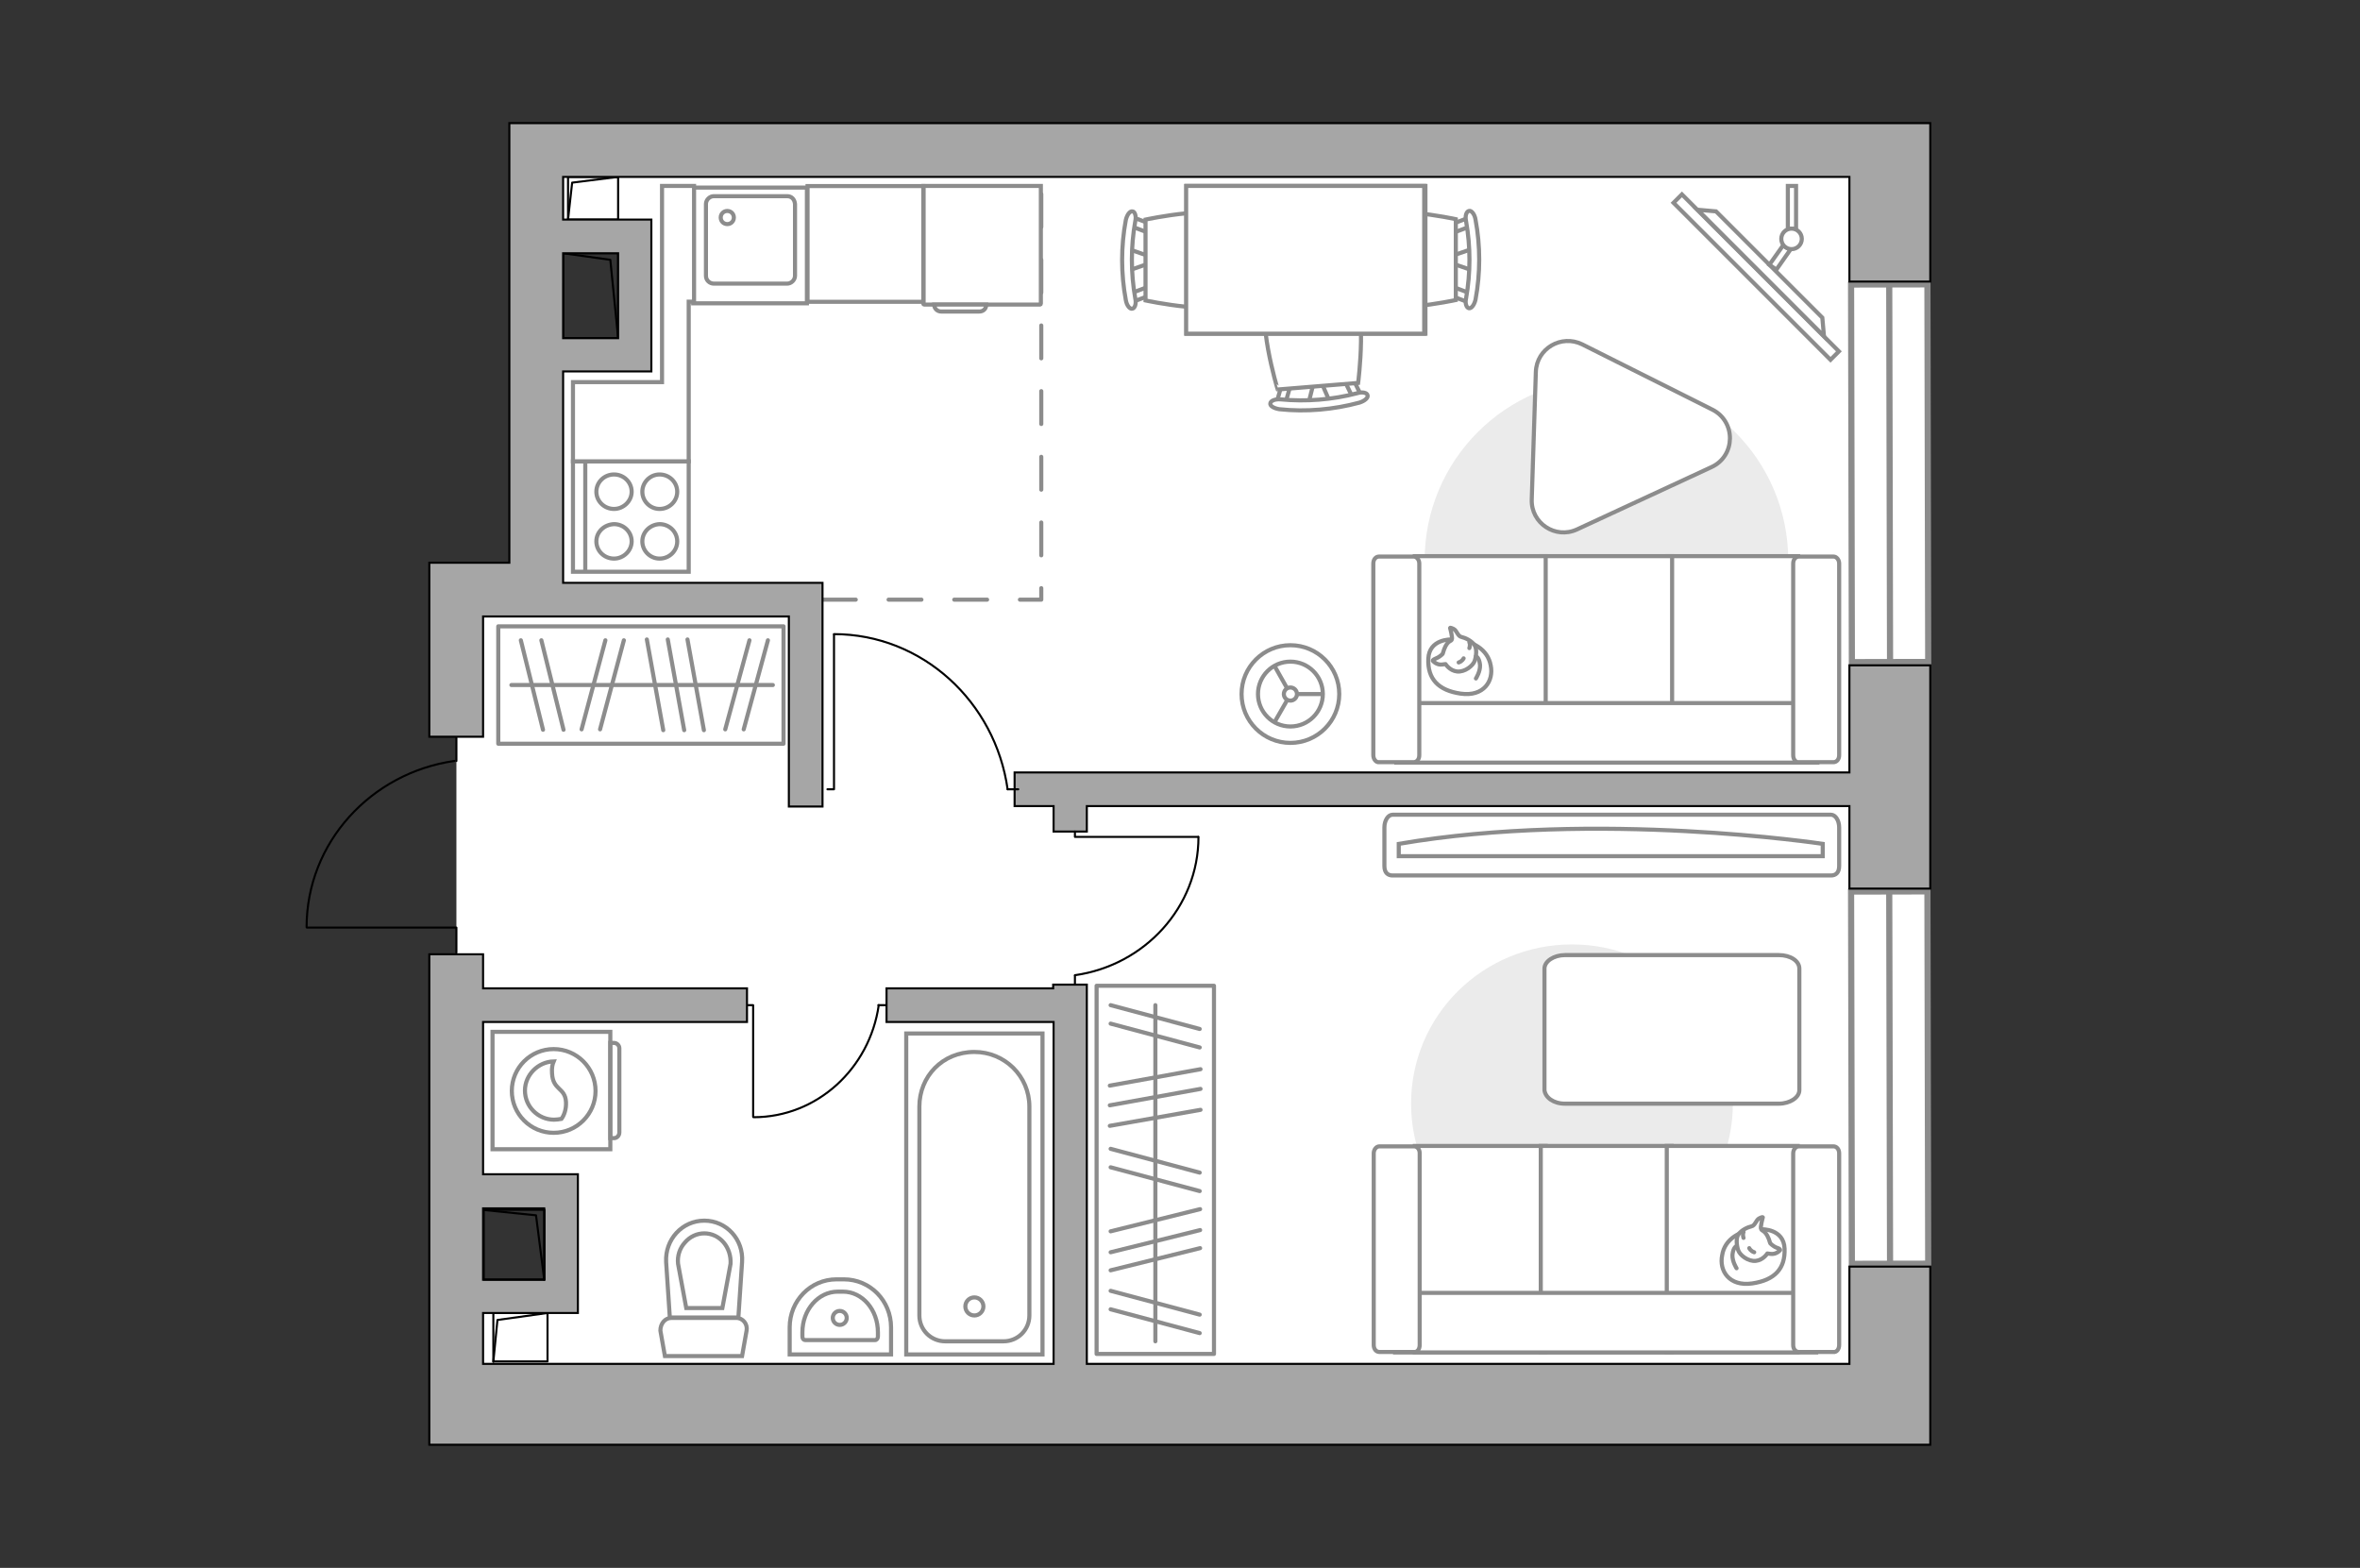 <?xml version="1.0" encoding="utf-8"?>
<!-- Generator: Adobe Illustrator 27.2.0, SVG Export Plug-In . SVG Version: 6.00 Build 0)  -->
<svg version="1.1" xmlns="http://www.w3.org/2000/svg" xmlns:xlink="http://www.w3.org/1999/xlink" x="0px" y="0px"
	 viewBox="0 0 575 382" style="enable-background:new 0 0 575 382;" xml:space="preserve">
<rect x="0" y="0" width="575" height="382" fill="#333333" stroke="none"/>
<style type="text/css">
	.st0{fill:#FFFFFF;}
	.st1{fill:#FFFFFF;stroke:#8C8C8C;stroke-width:1.5;stroke-linecap:round;stroke-miterlimit:10;}
	.st2{fill:none;stroke:#8C8C8C;stroke-linecap:round;stroke-linejoin:round;stroke-miterlimit:10;stroke-dasharray:8;}
	.st3{fill:none;stroke:#000000;stroke-width:0.5;stroke-linecap:round;stroke-linejoin:round;stroke-miterlimit:10;}
	.st4{fill:#A6A6A6;stroke:#000000;stroke-width:0.5;stroke-miterlimit:10;}
	.st5{fill:#FFFFFF;stroke:#8C8C8C;stroke-miterlimit:10;}
	.st6{fill:#EBEBEB;}
	.st7{fill:#FFFFFF;stroke:#8C8C8C;stroke-linecap:round;stroke-linejoin:round;stroke-miterlimit:10;}
	.st8{fill:none;stroke:#8C8C8C;stroke-linecap:round;stroke-linejoin:round;stroke-miterlimit:10;}
	.st9{fill-rule:evenodd;clip-rule:evenodd;fill:#FFFFFF;fill-opacity:0.1;stroke:#8C8C8C;stroke-miterlimit:10;}
</style>
<g id="bg_1_">
	<polygon class="st0" points="460.5,340.8 111.2,340.8 111.2,315.8 136.7,315.8 136.7,287 111.2,287 111.2,232.1 111.2,179.5 
		111.2,142 130.7,142 130.7,85.9 154,85.9 154,56.9 130.7,56.9 130.7,37.3 460.3,37.3 	"/>
</g>
<g id="windows_1_">
	<g>
		
			<rect x="451.1" y="69.3" transform="matrix(1 -2.093494e-03 2.093494e-03 1 -0.24 0.964)" class="st1" width="18.6" height="92"/>
		<line class="st1" x1="460.3" y1="69.3" x2="460.5" y2="161.3"/>
	</g>
	<g>
		
			<rect x="451.1" y="217.2" transform="matrix(1 -2.093491e-03 2.093491e-03 1 -0.549 0.965)" class="st1" width="18.6" height="90.7"/>
		<line class="st1" x1="460.3" y1="217.2" x2="460.5" y2="308"/>
	</g>
</g>
<g id="plan">
	<polyline class="st2" points="200.5,146.1 253.7,146.1 253.7,38.7 	"/>
	<g>
		<polyline class="st3" points="74.8,226 111.2,226 111.2,232.1 		"/>
		<line class="st3" x1="111.2" y1="179.8" x2="111.2" y2="185.4"/>
		<path class="st3" d="M110.7,185.4c-20.3,2.9-36,19.9-36,40.5"/>
	</g>
	<g>
		<rect x="120.2" y="319.9" class="st3" width="13.2" height="11.8"/>
		<polyline class="st3" points="120.2,331.8 121.2,321.6 133.4,319.9 		"/>
	</g>
	<g>
		<rect x="138.4" y="43.1" class="st3" width="12.2" height="10.4"/>
		<polyline class="st3" points="138.4,53.5 139.4,44.5 150.6,43.1 		"/>
	</g>
	<g>
		
			<rect x="133.6" y="65.3" transform="matrix(-8.752294e-12 1 -1 -8.752294e-12 215.92 -71.929)" class="st3" width="20.7" height="13.4"/>
		<polyline class="st3" points="137.2,61.7 148.7,63.3 150.6,82.3 		"/>
	</g>
	<g>
		<path class="st4" d="M450.6,30H137.2h-13.1v13.1v94h-6.4h-13.1v13.1v29.3h13.1v-29.3h17.7h1.8h55v46.3h8.2v-46.3v-2.1V142h-63.2
			v-4.9V90.5h21.5v-4.6v-3.6V61.7v-6.9v-1.3h-21.5V43.1h313.4v25.5h19.7V30H450.6z M150.6,61.7v20.7h-13.4V61.7H150.6z"/>
		<polygon class="st4" points="450.6,188.2 247.2,188.2 247.2,196.4 256.7,196.4 256.7,202.6 264.8,202.6 264.8,196.4 450.6,196.4 
			450.6,216.5 470.3,216.5 470.3,162.1 450.6,162.1 		"/>
		<path class="st4" d="M450.6,332.3H264.8v-92.4h-8.2v0.9H216v8.2h40.7v83.3H117.7v-12.4h23.1v-4.6v-3.6v-17.4v-8.2h-8.2h-14.9V249
			H182v-8.2h-64.3v-8.3h-13.1v99.8v1V352h346h4.6h15.1v-43.4h-19.7V332.3z M132.6,294.4v17.4h-14.9v-17.4H132.6z"/>
	</g>
	<g>
		
			<rect x="116.7" y="295.8" transform="matrix(-2.142347e-13 1 -1 -2.142347e-13 428.459 178.049)" class="st3" width="17" height="14.8"/>
		<polyline class="st3" points="117.8,294.8 130.6,296.1 132.6,311.8 		"/>
	</g>
	<g>
		<path id="wc_00000183226496707597423010000012165071168077326772_" class="st5" d="M165.1,307.9"/>
		<g id="Group_26_00000080183512476187436770000005903990812723094188_">
			<path id="Vector_130_00000178923967222678988550000001049651373866231706_" class="st5" d="M163.6,321.1h15.8
				c1.6,0,2.8,1.5,2.5,3.1l-1.1,6.2l-18.8,0l-1.1-6.2C160.9,322.5,162,321.1,163.6,321.1z"/>
			<path id="Vector_131_00000116197990942313186730000008919429505330194096_" class="st5" d="M171.6,297.4c5.4,0,9.6,4.6,9.2,10.1
				l-0.9,13.5h-16.7l-0.9-13.5C162,302,166.2,297.4,171.6,297.4z"/>
			<path id="Vector_132_00000114068970811782364730000014853667648599380885_" class="st5" d="M176,318.7l2-10.8
				c0.1-1.9-0.5-3.8-1.7-5.2c-1.2-1.4-2.9-2.2-4.7-2.2s-3.5,0.8-4.7,2.2c-1.3,1.4-1.9,3.3-1.7,5.2l2,10.8H176z"/>
		</g>
	</g>
	<g>
		<path id="Vector_134_00000052817685109697558740000008978945621025816479_" class="st5" d="M203.8,311.7h1.8
			c6.4,0,11.5,5.2,11.5,11.7v6.6h-24.7v-6.6C192.4,316.9,197.5,311.7,203.8,311.7z"/>
		<path id="Vector_133_00000085241944020842824430000011409244403143914886_" class="st5" d="M204.1,314.7h1.3
			c4.7,0,8.5,4.4,8.5,9.9v1c0,0.5-0.3,0.9-0.7,0.9h-17c-0.4,0-0.7-0.3-0.7-0.9v-1C195.5,319.1,199.4,314.7,204.1,314.7z"/>
		<circle class="st5" cx="204.6" cy="321.1" r="1.7"/>
	</g>
	<g>
		<g>
			<path id="Vector_135_00000096751816189245955330000015204521768351479177_" class="st5" d="M220.8,251.8V330H254v-78.2H220.8z"/>
			<path id="Vector_136_00000173142285005766912330000000145573259836789932_" class="st5" d="M237.4,256.3L237.4,256.3
				c-7.8,0-13.4,6-13.4,13.3v50.9c0,3.5,2.8,6.3,6.3,6.3h14.2c3.5,0,6.3-2.8,6.3-6.3v-50.9C250.8,262.2,244.8,256.3,237.4,256.3z"/>
		</g>
		<circle class="st5" cx="237.4" cy="318.3" r="2.2"/>
	</g>
	<g>
		<g id="Group_27_00000176733836618289183610000011940658419882473866_">
			<path id="Vector_140_00000121279971761900814460000015780119291293605774_" class="st5" d="M168.9,73.9l27.7,0l0-28.2l-27.7,0
				L168.9,73.9z"/>
		</g>
		<path id="Vector_141_00000157268242060110560130000015358473076347094711_" class="st5" d="M191.8,47.8l-17.9,0
			c-1,0-1.9,0.9-1.9,1.9l0,17.5c0,1.1,0.9,1.9,1.9,1.9l17.9,0c1,0,1.9-0.9,1.9-1.9l0-17.5C193.6,48.6,192.9,47.8,191.8,47.8z"/>
		<path id="Vector_139_00000001650751837267279420000006143223319919714195_" class="st5" d="M177.2,54.6c-0.9,0-1.6-0.7-1.6-1.6
			c0-0.9,0.7-1.6,1.6-1.6c0.9,0,1.6,0.7,1.6,1.6C178.8,53.9,178.1,54.6,177.2,54.6z"/>
	</g>
</g>
<g id="furniture_1_">
	<g>
		<path id="Vector_142_00000164516279389065737600000017188395665241712783_" class="st5" d="M167.8,139.3l0-26.9l-28.2,0l0,26.9
			L167.8,139.3z"/>
		<g id="Group_28_00000001628013612760423850000004612344267813423295_">
			<g id="Group_29_00000026144789695297685330000012726704893260169622_">
				<path id="Vector_143_00000136380148456195847790000002255548555444748716_" class="st5" d="M156.5,119.8c0,2.3,1.9,4.2,4.2,4.2
					c2.4,0,4.3-1.9,4.3-4.2c0-2.3-1.9-4.2-4.3-4.2C158.4,115.6,156.5,117.5,156.5,119.8z"/>
				<path id="Vector_144_00000128451732555226784110000001832762148240532892_" class="st5" d="M145.3,119.8c0,2.3,1.9,4.2,4.3,4.2
					c2.3,0,4.3-1.9,4.3-4.2c0-2.3-1.9-4.2-4.3-4.2C147.2,115.6,145.3,117.5,145.3,119.8z"/>
			</g>
			<g id="Group_30_00000130616914177599864950000014188458150738060453_">
				<path id="Vector_145_00000148630050535556743430000003029052682702982321_" class="st5" d="M156.5,131.9c0,2.3,1.9,4.2,4.2,4.2
					c2.4,0,4.3-1.9,4.3-4.2c0-2.3-1.9-4.2-4.3-4.2C158.4,127.8,156.5,129.6,156.5,131.9z"/>
				<path id="Vector_146_00000101094774629217179230000012068896253415302839_" class="st5" d="M145.3,131.9c0,2.3,1.9,4.2,4.3,4.2
					c2.3,0,4.3-1.9,4.3-4.2c0-2.3-1.9-4.2-4.3-4.2C147.2,127.8,145.3,129.6,145.3,131.9z"/>
			</g>
		</g>
		<path id="Vector_147_00000120547514531865520710000017768068433376667285_" class="st5" d="M142.6,112.4l0,26.6"/>
	</g>
	<g>
		<path id="Vector_8_00000168097939545250000750000013449371266858905273_" class="st5" d="M225.2,74.2h28.2c0.1,0,0.2-0.1,0.2-0.2
			V45.3H225v28.8C225.1,74.2,225.1,74.2,225.2,74.2z"/>
		<path id="Vector_9_00000008118767032861508250000014337870960398135975_" class="st5" d="M240.3,74.2h-12.7c0,1,0.8,1.7,1.7,1.7
			h9.3C239.6,75.9,240.3,75.2,240.3,74.2z"/>
	</g>
	
		<rect x="196.8" y="45.3" transform="matrix(-3.133334e-11 1 -1 -3.133334e-11 270.256 -151.472)" class="st5" width="28.2" height="28.2"/>
	<g id="Group_34_00000163072516489972439400000008719676095880783537_">
		<path id="Vector_158_00000032630009820699146090000010533112239223033996_" class="st3" d="M183.5,272.1v-27.2h-1.2"/>
		<path id="Vector_159_00000173128941573347426960000016418921294906170258_" class="st3" d="M215.9,244.9h-1.9"/>
		<path id="Vector_160_00000033342123055947860470000008613494923245280186_" class="st3" d="M214.1,244.9
			c-2.2,15.4-15,27.3-30.5,27.3"/>
	</g>
	<g id="Group_34_00000096765103832789156110000007823997686601446283_">
		<path id="Vector_158_00000160893234840091025650000005250929257493091978_" class="st3" d="M291.9,203.9l-30,0v-1.3"/>
		<path id="Vector_159_00000091017193814558531840000000076346727095394971_" class="st3" d="M261.9,239.7l0-2"/>
		<path id="Vector_160_00000040573791093145754720000009749898993905763503_" class="st3" d="M261.9,237.6
			c17-2.4,30.1-16.6,30.1-33.7"/>
	</g>
	<g id="Group_34_00000090996034159780953160000001051218560441549707_">
		<path id="Vector_158_00000043423810038566273810000013831968162107496113_" class="st3" d="M203.2,154.6l0,37.7h-1.6"/>
		<path id="Vector_159_00000026858182325084626320000017016158702944624021_" class="st3" d="M248.1,192.3l-2.6,0"/>
		<path id="Vector_160_00000075137147105720419290000002267260939253962675_" class="st3" d="M245.5,192.3
			c-3-21.3-20.8-37.8-42.3-37.8"/>
	</g>
	<g>
		<g id="Group_2_00000056416321894908622210000015846807641014087615_">
			<g id="Group_3_00000031929576350149224910000008462340292118898318_">
				<path id="Vector_10_00000162334922452725742090000014456460227315438997_" class="st5" d="M275,60.7l5.5,1.9V64l-5.5,1.9V60.7z"
					/>
			</g>
			<g id="Group_4_00000039110701270361002870000008496677957209462676_">
				<path id="Vector_11_00000126314470964134071050000017182655644882429366_" class="st5" d="M280.4,71.1c0,0.5-0.3,0.9-0.6,1
					l-4.5,1.7c-0.4,0.2-0.8-0.2-0.9-0.8c-0.1-0.6,0.2-1.2,0.5-1.3l4.5-1.7c0.4-0.2,0.8,0.2,0.9,0.8C280.4,70.9,280.4,71,280.4,71.1z
					"/>
			</g>
			<g id="Group_5_00000055679633041749830180000016864521341558922924_">
				<path id="Vector_12_00000052814762286347333780000008840415936135067294_" class="st5" d="M280.4,55.5c0,0.1,0,0.2,0,0.3
					c-0.1,0.6-0.5,0.9-0.9,0.8l-4.5-1.7c-0.4-0.2-0.7-0.8-0.5-1.4c0.1-0.6,0.5-0.9,0.9-0.8l4.5,1.7C280.1,54.6,280.4,55,280.4,55.5z
					"/>
			</g>
			<path id="Vector_13_00000177444071162929606940000008540904462440622772_" class="st5" d="M302.1,53.5c3.5,3.5,3.5,16.2,0,19.7
				c-4.1,4.1-23,0-23,0V53.5C279.1,53.5,298,49.4,302.1,53.5z"/>
			<path id="Vector_14_00000013154211984582449640000017024517896357167014_" class="st5" d="M276.6,53.9c-1.1,6.2-1.1,12.6,0,18.8
				c0.3,1.3-0.1,2.4-0.7,2.5c-0.6,0.2-1.4-0.8-1.6-2.1c-1.2-6.4-1.2-13.1,0-19.5c0.3-1.3,1-2.2,1.6-2.1
				C276.5,51.5,276.9,52.7,276.6,53.9z"/>
		</g>
		<g id="Group_2_00000015331158772875916530000018292821504180032949_">
			<g id="Group_3_00000160162256115340849830000013234257313831077520_">
				<path id="Vector_10_00000170248528596307435910000011589113820694832570_" class="st5" d="M358.8,65.9l-5.5-1.9v-1.5l5.5-1.9
					V65.9z"/>
			</g>
			<g id="Group_4_00000041977074699908141660000006576418087596045190_">
				<path id="Vector_11_00000013902130951924967020000008561536324629969539_" class="st5" d="M353.4,55.5c0-0.5,0.3-0.9,0.6-1
					l4.5-1.7c0.4-0.2,0.8,0.2,0.9,0.8c0.1,0.6-0.2,1.2-0.5,1.3l-4.5,1.7c-0.4,0.2-0.8-0.2-0.9-0.8C353.4,55.7,353.4,55.6,353.4,55.5
					z"/>
			</g>
			<g id="Group_5_00000002358768077208938540000005525155658258222240_">
				<path id="Vector_12_00000004526234261951894910000001935743813486511506_" class="st5" d="M353.4,71.1c0-0.1,0-0.2,0-0.3
					c0.1-0.6,0.5-0.9,0.9-0.8l4.5,1.7c0.4,0.2,0.7,0.8,0.5,1.4c-0.1,0.6-0.5,0.9-0.9,0.8l-4.5-1.7C353.7,72,353.4,71.6,353.4,71.1z"
					/>
			</g>
			<path id="Vector_13_00000063599992525821328270000012644539708151365793_" class="st5" d="M331.7,73.1c-3.5-3.5-3.5-16.2,0-19.7
				c4.1-4.1,23,0,23,0v19.7C354.7,73.1,335.8,77.2,331.7,73.1z"/>
			<path id="Vector_14_00000028315216226101792420000004100838656780391336_" class="st5" d="M357.2,72.7c1.1-6.2,1.1-12.6,0-18.8
				c-0.3-1.3,0.1-2.4,0.7-2.5c0.6-0.2,1.4,0.8,1.6,2.1c1.2,6.4,1.2,13.1,0,19.5c-0.3,1.3-1,2.2-1.6,2.1
				C357.3,75,356.9,73.9,357.2,72.7z"/>
		</g>
		<g id="Group_2_00000154427313046873691160000006805217695480802690_">
			<g id="Group_3_00000116957590544394300690000001385046845778372498_">
				<path id="Vector_10_00000149370851650702370070000001786433885920501660_" class="st5" d="M318.8,98.3l1.4-5.6l1.5-0.1l2.3,5.3
					L318.8,98.3z"/>
			</g>
			<g id="Group_4_00000031167092512411123240000003481758364633713084_">
				<path id="Vector_11_00000052824006705066520450000015711504175326697856_" class="st5" d="M328.8,92.1c0.5,0,1,0.2,1,0.5
					l2.1,4.3c0.2,0.4-0.1,0.8-0.7,1c-0.6,0.2-1.2-0.1-1.3-0.4l-2.1-4.3c-0.2-0.4,0.1-0.8,0.7-1C328.6,92.1,328.7,92.1,328.8,92.1z"
					/>
			</g>
			<g id="Group_5_00000120530186645040959950000002091541959833993897_">
				<path id="Vector_12_00000119810268400232044030000005916688125019098292_" class="st5" d="M313.2,93.4c0.1,0,0.2,0,0.3,0
					c0.6,0.1,1,0.4,0.8,0.9l-1.3,4.6c-0.1,0.5-0.7,0.7-1.3,0.6c-0.6-0.1-1-0.4-0.8-0.9l1.3-4.6C312.3,93.8,312.8,93.4,313.2,93.4z"
					/>
			</g>
			<path id="Vector_13_00000018945828092301498260000006650719557264320437_" class="st5" d="M309.4,72c3.2-3.7,15.8-4.8,19.6-1.6
				c4.4,3.7,1.9,22.9,1.9,22.9l-19.6,1.6C311.3,94.9,305.7,76.4,309.4,72z"/>
			<path id="Vector_14_00000119829131623621786470000005690061828793076888_" class="st5" d="M312,97.3c6.2,0.6,12.6,0.1,18.7-1.5
				c1.2-0.4,2.4-0.1,2.5,0.5c0.2,0.6-0.7,1.4-2,1.8c-6.3,1.7-13,2.3-19.5,1.6c-1.3-0.2-2.3-0.8-2.2-1.4
				C309.6,97.6,310.7,97.2,312,97.3z"/>
		</g>
		<g>
			<path id="Vector_35_00000002377330068434543940000000815653865821973427_" class="st5" d="M347.3,45.3v36h-58.2V52.2v-6.9H347.3z
				"/>
			<path class="st5" d="M347,81.3v-36h-58v36H347z"/>
		</g>
	</g>
	<g>
		
			<rect x="400.9" y="66.1" transform="matrix(0.707 0.707 -0.707 0.707 173.088 -282.809)" class="st5" width="54.1" height="2.9"/>
		<polygon class="st5" points="444,77.4 418.1,51.5 413.6,51.1 444.4,81.9 		"/>
		<g>
			<path class="st5" d="M436.5,55.7c0.4,0,0.8,0.1,1.1,0.3V45.3h-2v10.5C435.9,55.7,436.2,55.7,436.5,55.7z"/>
			<path class="st5" d="M436.3,60.7c-0.8-0.1-1.4-0.5-1.8-1l-3.4,4.8l1.7,1.2L436.3,60.7z"/>
		</g>
		<circle class="st5" cx="436.5" cy="58.2" r="2.5"/>
	</g>
	<path id="Vector_00000003092863834925681180000006016607900239052720_" class="st6" d="M435.7,136.6c0,24.4-19.8,44.3-44.3,44.3
		c-24.4,0-44.3-19.8-44.3-44.3s19.8-44.3,44.3-44.3C415.9,92.3,435.7,112.1,435.7,136.6z"/>
	<g>
		<path id="Vector_54_00000113355443668427261310000006329824033529601211_" class="st5" d="M438.1,185.8h-31.9v-50.3h31.9V185.8z"
			/>
		<path id="Vector_55_00000054256400290929017430000006717712002004141492_" class="st5" d="M407.4,185.8h-31.9v-50.3h31.9V185.8z"
			/>
		<path id="Vector_56_00000075882216352040376790000009153441699394029457_" class="st5" d="M376.6,185.8h-31.9v-50.3h31.9V185.8z"
			/>
		<path id="Vector_57_00000151537356428652536900000004757121757771213245_" class="st5" d="M439.7,171.3l3,14.5H340.2v-14.5H439.7z
			"/>
		<path id="Vector_58_00000016045727843011922530000003376119771459816325_" class="st5" d="M436.9,184v-46.7c0-1,0.6-1.7,1.4-1.7
			h8.4c0.8,0,1.4,0.8,1.4,1.7V184c0,1-0.6,1.7-1.4,1.7h-8.4C437.5,185.8,436.9,185,436.9,184z"/>
		<path id="Vector_59_00000016051882418408638530000001511502455657403810_" class="st5" d="M334.6,184v-46.7c0-1,0.6-1.7,1.4-1.7
			h8.4c0.8,0,1.4,0.8,1.4,1.7V184c0,1-0.6,1.7-1.4,1.7H336C335.3,185.8,334.6,185,334.6,184z"/>
		<g>
			<path class="st7" d="M353.6,155.8c0,0-5.4-0.2-5.6,4.7s2.4,7.7,7.9,8.5c5.6,0.8,8.1-3.1,7.3-6.9
				C362.5,158.3,358.9,155.9,353.6,155.8z"/>
			<path class="st7" d="M351.5,159.3c0,0-0.6,0.7-1.6,1.1s-0.8,0.6-0.8,0.6s0.9,1.1,2.3,0.9c0.8-0.1,0.8-0.1,0.8-0.1s1,1.6,2.8,1.8
				c1.9,0.2,3.9-1.4,4.3-2.6c0.4-1.2,0.6-3-0.1-3.9c-0.7-1-2.2-1.7-3.1-1.9c-1-0.2-1.1-1.6-2-2s-0.8-0.2-0.8-0.2s0.7,2.5,0.4,2.9
				C353.5,156.3,352.4,156,351.5,159.3z"/>
			<path class="st7" d="M356.6,160.4c0,0-0.3,0.7-1.2,1"/>
			<path class="st7" d="M358,157.9c0,0,0.3-0.8,0-1.4"/>
			<path class="st8" d="M359.6,159.9c0,0,0.8,0.2,1,2.1c0.1,1.6-1,3.3-1,3.3"/>
		</g>
	</g>
	<path class="st5" d="M373.2,121.7l1-31.1c0.2-5.7,6.2-9.2,11.3-6.7l31.7,15.9c5.8,2.9,5.7,11.3-0.2,14L384.2,129
		C379,131.4,373,127.5,373.2,121.7z"/>
	
		<rect x="236.6" y="270.7" transform="matrix(3.131546e-11 -1 1 3.131546e-11 -3.521 566.477)" class="st8" width="89.7" height="28.6"/>
	<line class="st8" x1="270.4" y1="274.3" x2="292.5" y2="270.4"/>
	<line class="st8" x1="270.4" y1="269.3" x2="292.5" y2="265.3"/>
	<line class="st8" x1="270.4" y1="264.5" x2="292.5" y2="260.5"/>
	<line class="st8" x1="270.6" y1="284.4" x2="292.3" y2="290.2"/>
	<line class="st8" x1="270.6" y1="279.9" x2="292.3" y2="285.7"/>
	<line class="st8" x1="270.6" y1="249.4" x2="292.3" y2="255.2"/>
	<line class="st8" x1="270.6" y1="244.9" x2="292.3" y2="250.7"/>
	<line class="st8" x1="270.6" y1="319" x2="292.3" y2="324.8"/>
	<line class="st8" x1="270.6" y1="314.5" x2="292.3" y2="320.3"/>
	<line class="st8" x1="270.6" y1="309.5" x2="292.4" y2="304.1"/>
	<line class="st8" x1="270.6" y1="300" x2="292.4" y2="294.6"/>
	<line class="st8" x1="270.6" y1="305.1" x2="292.4" y2="299.7"/>
	<line class="st8" x1="281.5" y1="326.8" x2="281.5" y2="244.9"/>
	<rect x="121.4" y="152.6" class="st8" width="69.5" height="28.6"/>
	<line class="st8" x1="157.6" y1="155.8" x2="161.6" y2="177.9"/>
	<line class="st8" x1="162.7" y1="155.8" x2="166.7" y2="177.9"/>
	<line class="st8" x1="167.5" y1="155.8" x2="171.5" y2="177.9"/>
	<line class="st8" x1="147.5" y1="156" x2="141.7" y2="177.7"/>
	<line class="st8" x1="152" y1="156" x2="146.2" y2="177.7"/>
	<line class="st8" x1="182.6" y1="156" x2="176.7" y2="177.7"/>
	<line class="st8" x1="187.1" y1="156" x2="181.2" y2="177.7"/>
	<line class="st8" x1="131.9" y1="156" x2="137.3" y2="177.8"/>
	<line class="st8" x1="126.9" y1="156" x2="132.3" y2="177.8"/>
	<line class="st8" x1="124.6" y1="166.9" x2="188.3" y2="166.9"/>
	<g>
		<path id="Vector_90_00000100349734721381284810000000081886909672706481_" class="st5" d="M446.1,198.5c1.1,0,2,1.4,2,3.1v9.4
			c0,1.7-0.9,2.3-2,2.3H339.3c-1.1,0-2-0.6-2-2.3v-9.4c0-1.7,0.9-3.1,2-3.1H446.1z"/>
		<path id="Vector_91_00000116948234295232468340000016743854741638534019_" class="st5" d="M340.8,208.6h103.3l0-3
			c0,0-54.9-8.3-103.3,0L340.8,208.6z"/>
	</g>
	<path id="Vector_00000052094590202601462500000012346202296847689374_" class="st6" d="M343.8,268.9c0,21.4,17.5,38.8,39.2,38.8
		s39.2-17.4,39.2-38.8c0-21.4-17.5-38.8-39.2-38.8S343.8,247.4,343.8,268.9z"/>
	<g>
		<path id="Vector_54_00000156578736135463118950000009884819486733023912_" class="st5" d="M344.7,329.5h31.9v-50.3h-31.9V329.5z"
			/>
		<path id="Vector_55_00000015339918134772719980000000133248580838936711_" class="st5" d="M375.4,329.5h31.9v-50.3h-31.9V329.5z"
			/>
		<path id="Vector_56_00000068635440473452739880000002703101003485149114_" class="st5" d="M406.1,329.5h31.9v-50.3h-31.9V329.5z"
			/>
		<path id="Vector_57_00000001645892504300255280000007350542762829295233_" class="st5" d="M343,315l-3,14.5h102.5V315H343z"/>
		<path id="Vector_58_00000158738270074198883050000005630405786038583212_" class="st5" d="M345.9,327.7V281c0-1-0.6-1.7-1.4-1.7
			h-8.4c-0.8,0-1.4,0.8-1.4,1.7v46.7c0,1,0.6,1.7,1.4,1.7h8.4C345.3,329.5,345.9,328.7,345.9,327.7z"/>
		<path id="Vector_59_00000067210411361352634350000012086578944965273021_" class="st5" d="M448.1,327.7V281c0-1-0.6-1.7-1.4-1.7
			h-8.4c-0.8,0-1.4,0.8-1.4,1.7v46.7c0,1,0.6,1.7,1.4,1.7h8.4C447.5,329.5,448.1,328.7,448.1,327.7z"/>
		<g>
			<path class="st7" d="M429.2,299.5c0,0,5.4-0.2,5.6,4.7s-2.4,7.7-7.9,8.5c-5.6,0.8-8.1-3.1-7.3-6.9
				C420.2,302,423.8,299.5,429.2,299.5z"/>
			<path class="st7" d="M431.3,302.9c0,0,0.6,0.7,1.6,1.1c1,0.3,0.8,0.6,0.8,0.6s-0.9,1.1-2.3,0.9c-0.8-0.1-0.8-0.1-0.8-0.1
				s-1,1.6-2.8,1.8c-1.9,0.2-3.9-1.4-4.3-2.6c-0.4-1.2-0.6-3,0.1-3.9c0.7-1,2.2-1.7,3.1-1.9c1-0.2,1.1-1.6,2-2
				c0.8-0.4,0.8-0.2,0.8-0.2s-0.7,2.5-0.4,2.9C429.3,300,430.4,299.7,431.3,302.9z"/>
			<path class="st7" d="M426.2,304.1c0,0,0.3,0.7,1.2,1"/>
			<path class="st7" d="M424.8,301.6c0,0-0.3-0.8,0-1.4"/>
			<path class="st8" d="M423.1,303.6c0,0-0.8,0.2-1,2.1c-0.1,1.6,1,3.3,1,3.3"/>
		</g>
	</g>
	<path id="Vector_84_00000152986021212676168160000006540012505727911064_" class="st7" d="M381.3,268.9l52.1,0c2.7,0,5-1.5,5-3.3
		V236c0-1.9-2.2-3.3-5-3.3l-52.1,0c-2.7,0-5,1.5-5,3.3l0,29.6C376.5,267.4,378.5,268.9,381.3,268.9z"/>
	<g>
		<path class="st5" d="M148.7,280l0-28.6l-28.7,0l0,28.6L148.7,280z"/>
		<path class="st9" d="M150.9,275.9l0-20.5c0-0.7-0.6-1.3-1.3-1.3h-0.9l0,23.2h0.9C150.3,277.3,150.9,276.7,150.9,275.9z"/>
	</g>
	<circle class="st5" cx="134.9" cy="265.8" r="10.2"/>
	<path class="st5" d="M137.9,268.5c-0.2-3.6-3.2-2.8-3.4-7c-0.1-1.3,0.1-2.2,0.4-2.9c-3.8,0.1-7,3.3-7,7.1c0,3.9,3.2,7.1,7.1,7.1
		c0.6,0,1.2-0.1,1.8-0.2C137.4,271.8,138,270.3,137.9,268.5z"/>
	<g>
		<circle class="st5" cx="314.4" cy="169.1" r="11.9"/>
		<circle class="st5" cx="314.4" cy="169.1" r="7.9"/>
		<circle class="st5" cx="314.4" cy="169.1" r="1.6"/>
		<path class="st5" d="M314.4,169.1"/>
		<line class="st5" x1="316" y1="169.1" x2="322.3" y2="169.1"/>
		<line class="st5" x1="313.6" y1="170.6" x2="310.5" y2="176"/>
		<line class="st5" x1="313.6" y1="167.7" x2="310.5" y2="162.2"/>
	</g>
	<polygon class="st5" points="169.1,73.5 167.8,73.5 167.8,94.7 167.8,96.6 167.8,112.4 139.6,112.4 139.6,93.1 161.3,93.1 
		161.3,45.3 165.7,45.3 167.8,45.3 169.1,45.3 	"/>
</g>
<g id="points">
	<path id="hallway" class="st4" d="M196.6,218.5"/>
	<path id="wc_x5F_bedroom" class="st4" d="M191,282.8"/>
	<path id="kitchen" class="st4" d="M208.5,106.4"/>
	<path id="bedroom_x5F_1" class="st4" d="M343.8,112.4"/>
	<path id="bedroom_x5F_2" class="st4" d="M351.8,252.3"/>
</g>
</svg>

